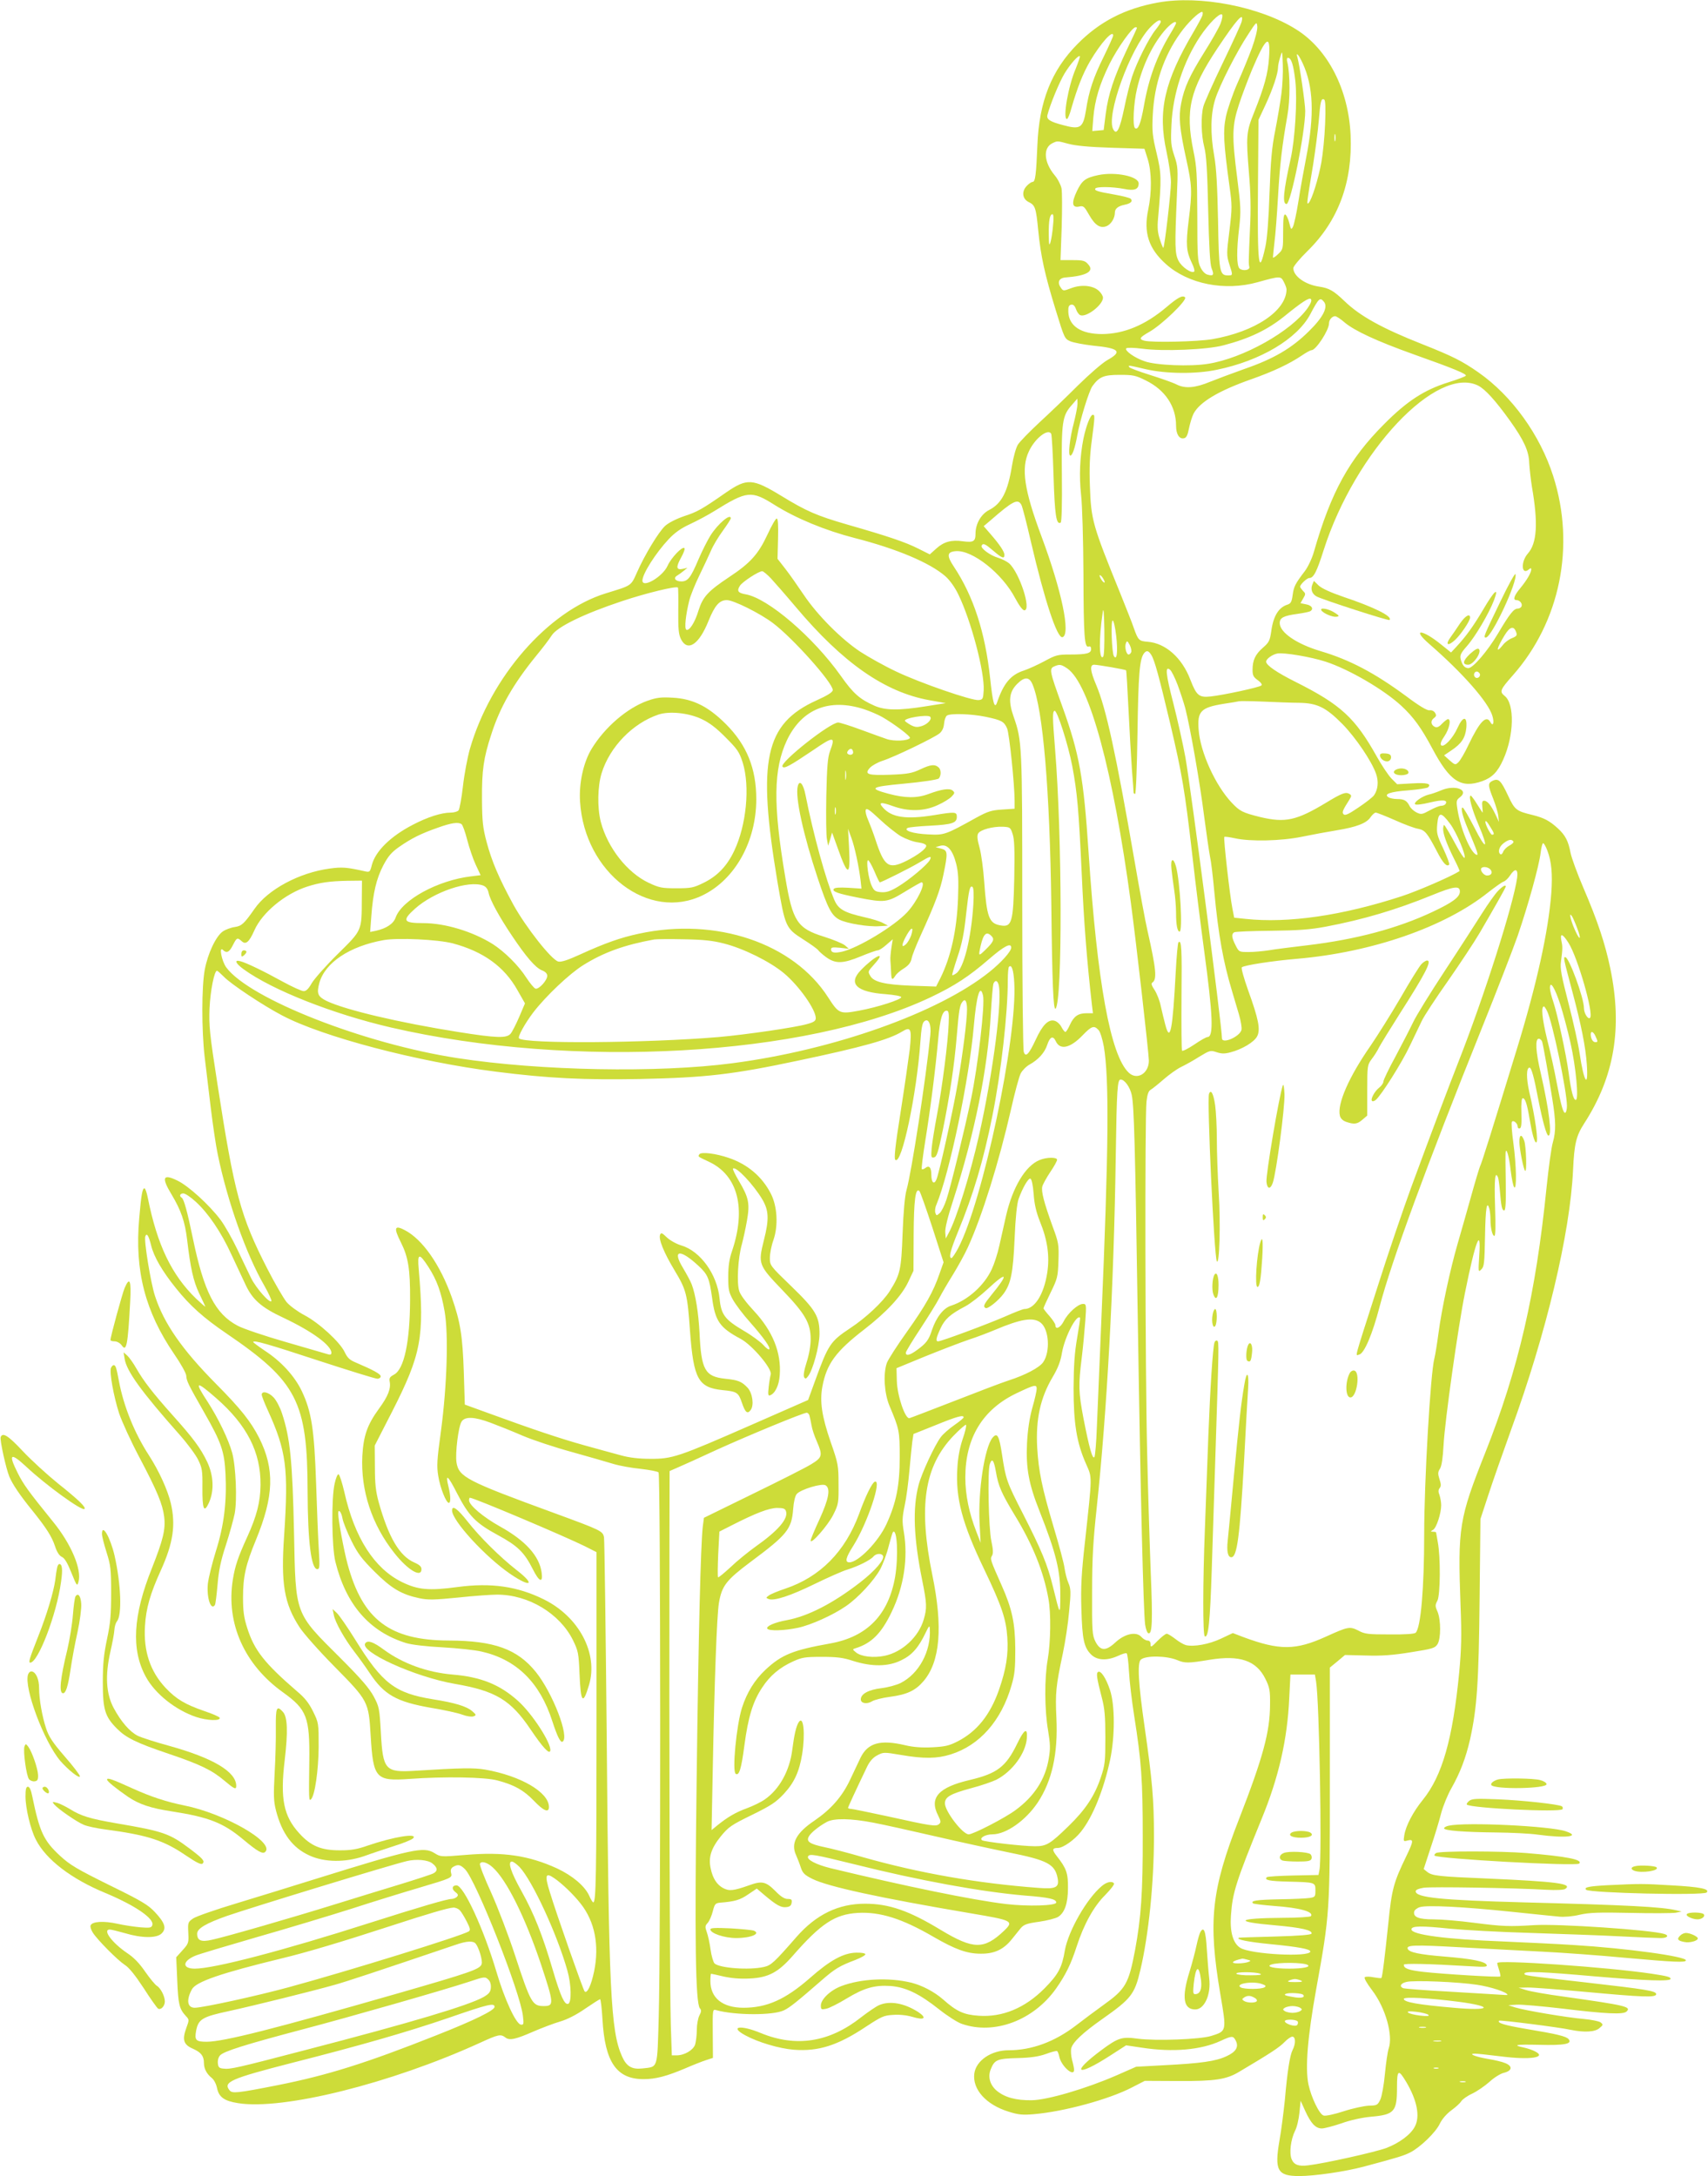 <?xml version="1.0" standalone="no"?>
<!DOCTYPE svg PUBLIC "-//W3C//DTD SVG 20010904//EN"
 "http://www.w3.org/TR/2001/REC-SVG-20010904/DTD/svg10.dtd">
<svg version="1.0" xmlns="http://www.w3.org/2000/svg"
 width="1005pt" height="1280pt" viewBox="0 0 1005 1280"
 preserveAspectRatio="xMidYMid meet">
<g transform="translate(0,1280) scale(0.1,-0.1)"
fill="#cddc39" stroke="none">
<path d="M6813 12785 c-193 -35 -343 -112 -473 -244 -153 -154 -226 -339 -236
-596 -7 -170 -12 -215 -28 -215 -7 0 -23 -11 -35 -24 -31 -33 -25 -76 11 -94
39 -19 44 -33 57 -167 15 -152 38 -258 103 -469 51 -166 52 -169 87 -184 20
-8 79 -19 131 -25 157 -15 176 -35 86 -85 -30 -17 -107 -84 -173 -149 -65 -65
-167 -163 -226 -217 -59 -55 -117 -114 -128 -132 -11 -18 -26 -72 -34 -121
-25 -156 -61 -225 -135 -263 -47 -24 -80 -81 -80 -139 0 -46 -12 -53 -74 -45
-67 10 -113 -3 -156 -42 l-39 -35 -68 34 c-75 38 -179 73 -416 141 -183 53
-242 79 -391 170 -168 102 -200 104 -324 19 -142 -99 -169 -114 -246 -139 -49
-17 -92 -39 -113 -58 -38 -36 -118 -167 -165 -273 -36 -81 -30 -76 -183 -123
-339 -104 -677 -490 -800 -915 -14 -49 -33 -148 -41 -220 -8 -71 -20 -135 -26
-142 -6 -7 -27 -13 -47 -13 -53 0 -135 -26 -221 -71 -132 -68 -221 -156 -242
-237 -10 -40 -13 -43 -37 -38 -111 25 -138 27 -211 17 -179 -24 -364 -123
-443 -238 -61 -87 -75 -100 -116 -106 -22 -3 -54 -15 -70 -26 -41 -29 -88
-129 -106 -224 -19 -101 -19 -353 -1 -512 8 -66 24 -201 36 -300 12 -99 30
-222 41 -274 57 -278 168 -590 274 -773 25 -44 44 -85 42 -91 -7 -18 -89 74
-119 134 -15 30 -51 106 -81 169 -30 63 -75 143 -101 177 -66 87 -187 197
-251 228 -87 43 -97 20 -35 -82 55 -92 78 -157 91 -265 20 -169 37 -244 70
-314 18 -38 35 -73 37 -79 2 -5 -21 15 -53 45 -145 140 -230 317 -285 593 -6
31 -15 57 -20 57 -12 0 -19 -36 -31 -178 -27 -307 35 -547 206 -797 38 -55 70
-112 71 -127 2 -32 9 -47 107 -219 100 -175 117 -226 124 -359 8 -164 -9 -304
-57 -455 -22 -71 -43 -157 -47 -191 -8 -83 19 -162 42 -124 3 5 10 59 15 118
7 82 18 139 49 233 22 68 45 152 52 186 15 80 7 278 -15 358 -22 79 -81 201
-144 299 -81 123 -70 127 50 22 181 -158 263 -318 261 -511 -1 -99 -22 -182
-78 -305 -54 -118 -72 -171 -85 -252 -41 -257 68 -501 297 -664 139 -100 156
-146 153 -403 -3 -221 -3 -238 10 -225 23 23 44 171 45 309 0 139 0 141 -33
208 -24 49 -49 81 -95 119 -190 164 -251 241 -292 371 -20 62 -25 99 -25 180
0 124 16 194 76 339 106 258 111 416 19 600 -49 96 -108 171 -254 318 -200
202 -307 356 -359 517 -25 75 -66 328 -57 350 8 24 20 5 34 -52 16 -67 66
-153 146 -252 83 -104 163 -175 295 -265 419 -285 479 -402 480 -933 1 -292
21 -455 57 -455 14 0 15 14 9 113 -4 61 -11 238 -16 392 -11 319 -27 421 -84
542 -42 88 -121 175 -218 238 -37 25 -68 48 -68 51 0 13 85 -11 392 -112 175
-57 327 -104 338 -104 11 0 20 6 20 14 0 14 -43 37 -148 82 -34 14 -48 27 -64
61 -28 59 -151 172 -237 217 -38 20 -85 54 -104 76 -18 22 -70 111 -114 197
-158 308 -194 443 -293 1083 -47 302 -51 346 -47 450 5 103 28 220 44 220 3 0
21 -16 40 -35 42 -44 232 -170 343 -228 238 -126 798 -273 1260 -331 306 -39
518 -49 844 -43 391 8 550 27 936 109 374 79 529 122 608 170 52 32 58 17 45
-105 -7 -56 -31 -223 -54 -370 -32 -201 -39 -271 -31 -279 37 -37 127 389 148
699 5 71 11 107 22 115 25 22 43 -17 36 -81 -25 -252 -111 -811 -140 -911 -10
-36 -18 -124 -23 -255 -8 -217 -14 -241 -76 -340 -40 -63 -140 -157 -233 -218
-117 -78 -128 -95 -207 -312 l-40 -110 -335 -147 c-429 -188 -464 -200 -594
-199 -68 0 -124 7 -171 20 -38 10 -135 37 -215 59 -144 40 -310 96 -570 191
l-135 49 -6 193 c-7 210 -20 294 -71 439 -68 191 -172 340 -276 394 -61 32
-67 15 -23 -72 43 -86 55 -157 54 -337 -1 -249 -35 -410 -95 -441 -24 -13 -29
-20 -25 -41 8 -41 -10 -87 -63 -159 -69 -95 -91 -158 -98 -278 -10 -204 56
-405 189 -572 79 -100 159 -147 159 -94 0 15 -12 26 -42 39 -87 38 -152 148
-210 356 -17 63 -22 107 -22 206 l-1 126 102 199 c172 338 191 439 157 837 -9
96 2 99 56 16 51 -79 76 -149 96 -262 24 -135 14 -440 -21 -702 -24 -174 -26
-209 -16 -268 11 -69 46 -157 62 -157 12 0 11 42 -2 95 -20 81 -4 68 51 -40
68 -132 109 -174 240 -245 116 -63 155 -101 205 -200 38 -76 61 -84 52 -20
-13 97 -95 188 -245 271 -97 54 -182 125 -182 154 0 8 2 15 5 15 23 0 559
-227 678 -286 l67 -34 0 -984 c0 -923 -3 -1076 -19 -1076 -4 0 -15 18 -24 39
-26 57 -98 118 -190 161 -167 76 -316 98 -538 79 -146 -12 -146 -12 -183 11
-64 39 -126 26 -701 -153 -132 -41 -341 -106 -464 -143 -123 -37 -238 -77
-255 -89 -30 -21 -31 -24 -28 -84 3 -59 2 -63 -34 -103 l-37 -41 6 -138 c6
-139 12 -165 50 -207 21 -22 21 -23 3 -72 -25 -69 -16 -97 39 -121 48 -21 65
-43 65 -84 0 -33 16 -64 46 -88 13 -10 26 -35 31 -59 11 -53 41 -76 123 -89
263 -43 899 115 1425 355 109 50 121 52 149 31 24 -19 60 -11 167 36 47 20
117 47 155 58 44 13 98 41 148 76 44 30 83 55 87 55 4 0 10 -53 14 -117 14
-253 83 -353 242 -353 71 0 135 17 244 63 46 20 102 42 124 49 l40 13 -1 143
c-1 142 -1 144 20 138 112 -31 335 -32 399 -1 33 15 82 55 220 175 80 70 107
86 202 122 33 13 59 28 57 33 -1 6 -26 10 -55 9 -74 -2 -152 -44 -270 -148
-145 -127 -254 -176 -392 -176 -124 0 -195 58 -195 157 0 24 2 43 4 43 3 0 35
-7 73 -16 45 -10 97 -15 153 -12 111 5 169 36 254 133 167 191 249 245 384
253 131 7 259 -33 445 -141 128 -74 197 -99 277 -99 80 -1 134 24 182 83 18
22 42 52 54 67 18 21 35 28 109 38 48 7 98 20 112 29 38 25 57 80 57 170 1 86
-9 115 -65 186 -30 38 -29 49 6 49 30 0 97 47 135 95 70 87 134 246 172 423
29 138 29 323 -1 412 -23 69 -54 116 -70 105 -12 -7 -7 -38 22 -150 17 -64 21
-110 21 -235 0 -142 -2 -162 -27 -236 -36 -107 -89 -188 -190 -286 -108 -105
-129 -118 -197 -118 -73 0 -295 26 -311 35 -19 13 19 35 60 35 81 0 196 81
267 187 84 127 120 286 110 498 -7 147 -3 187 38 380 14 66 31 177 37 248 11
112 10 132 -4 165 -9 20 -19 60 -23 87 -3 28 -33 138 -65 245 -67 226 -88 326
-96 465 -9 166 18 292 91 415 32 54 47 94 55 144 16 91 85 226 106 205 2 -3
-6 -56 -17 -119 -15 -87 -20 -159 -21 -295 0 -207 18 -321 73 -445 37 -85 38
-57 -6 -460 -21 -187 -25 -267 -21 -395 5 -177 15 -225 57 -267 35 -35 93 -38
159 -8 23 11 46 18 50 15 5 -2 11 -51 14 -107 3 -57 17 -175 31 -263 42 -266
50 -375 50 -705 1 -328 -10 -482 -45 -670 -38 -200 -55 -230 -188 -325 -42
-30 -114 -84 -161 -120 -124 -95 -259 -145 -395 -145 -103 0 -192 -61 -202
-137 -12 -93 69 -183 201 -224 57 -18 82 -21 150 -15 176 15 441 87 576 157
l76 39 199 -1 c215 -1 281 9 356 54 189 112 238 145 266 174 17 18 39 33 47
33 20 0 21 -41 2 -78 -16 -31 -31 -124 -46 -297 -7 -66 -20 -171 -31 -233 -31
-179 -13 -212 116 -212 89 0 269 26 378 55 210 56 237 65 275 84 59 30 151
119 174 169 13 27 39 57 67 78 25 18 52 42 59 54 7 11 36 32 65 45 29 14 74
45 101 69 27 25 64 48 84 53 50 12 54 39 10 57 -18 8 -65 19 -103 25 -75 13
-119 31 -76 31 13 0 81 -7 152 -16 171 -22 273 -7 202 29 -15 8 -44 18 -63 22
-75 16 -53 20 85 17 150 -4 198 5 175 33 -14 17 -67 30 -247 60 -131 22 -176
36 -162 49 5 5 355 -39 422 -54 78 -16 142 -13 168 10 23 19 23 21 7 34 -10 7
-55 16 -99 20 -96 8 -347 50 -404 68 l-40 13 49 3 c27 2 149 -9 270 -23 254
-31 359 -36 377 -17 29 28 -5 36 -366 87 -99 13 -200 31 -225 39 l-45 14 52 1
c28 1 179 -11 335 -25 347 -32 423 -35 423 -14 0 19 -56 28 -415 69 -370 42
-360 41 -360 52 0 15 104 11 410 -16 303 -26 450 -31 450 -15 0 11 -18 16
-110 30 -260 39 -910 84 -910 63 0 -6 5 -24 11 -42 6 -18 9 -34 7 -37 -6 -6
-338 14 -453 27 -86 10 -115 20 -115 42 0 9 142 6 394 -9 81 -5 98 -4 94 7 -7
21 -86 37 -247 50 -149 12 -211 25 -218 46 -8 22 38 24 304 9 147 -8 367 -20
488 -26 121 -6 340 -22 487 -36 291 -26 358 -29 358 -15 0 23 -349 71 -660 90
-91 6 -278 15 -417 21 -339 13 -538 40 -538 71 0 21 56 22 228 4 83 -8 298
-20 477 -25 179 -6 415 -14 525 -20 110 -6 217 -10 238 -10 38 0 50 15 20 24
-76 24 -624 61 -767 52 -145 -9 -183 -8 -354 14 -84 11 -190 20 -236 20 -88 0
-121 13 -115 45 2 10 17 22 34 27 42 13 258 2 535 -27 129 -13 257 -27 284
-29 28 -3 80 1 120 11 58 13 112 15 301 11 127 -3 246 -2 265 1 l35 7 -30 7
c-89 21 -289 31 -901 47 -483 13 -634 28 -634 65 0 9 17 16 47 21 45 7 534 -1
723 -12 56 -3 101 -1 110 5 45 31 -50 43 -455 61 -290 12 -328 16 -357 39
l-21 17 41 125 c23 68 51 160 62 204 12 44 39 110 60 146 52 92 85 179 110
288 41 186 51 333 56 826 l5 470 46 140 c25 77 85 248 133 381 209 572 349
1161 366 1533 7 152 18 199 65 272 178 275 227 562 154 913 -30 145 -75 280
-158 473 -36 84 -70 177 -76 207 -13 69 -30 102 -73 142 -50 46 -82 63 -150
80 -96 23 -105 30 -144 113 -42 90 -56 104 -90 89 -30 -14 -30 -26 2 -106 14
-36 28 -81 30 -101 l4 -36 -21 45 c-26 54 -47 80 -67 80 -10 0 -13 -9 -10 -35
2 -19 3 -35 2 -35 -1 0 -16 23 -33 50 -17 28 -34 50 -37 50 -15 0 7 -82 46
-172 62 -145 45 -155 -25 -15 -33 64 -64 117 -69 117 -13 0 0 -52 30 -123 58
-139 65 -159 52 -155 -36 12 -96 157 -113 272 -7 44 -5 51 15 66 57 43 -27 76
-108 42 -26 -11 -60 -23 -76 -26 -39 -10 -90 -46 -79 -57 5 -5 44 0 88 11 76
18 105 15 91 -9 -4 -6 -16 -11 -27 -11 -10 0 -40 -12 -67 -27 -44 -24 -50 -25
-77 -12 -16 8 -35 25 -41 38 -16 32 -32 41 -74 41 -19 0 -42 5 -50 10 -30 19
9 33 116 41 60 5 112 13 117 18 21 21 -6 28 -92 23 l-90 -5 -34 34 c-18 19
-57 77 -86 129 -127 227 -211 305 -476 438 -112 56 -175 99 -175 120 0 16 36
42 66 48 38 7 198 -20 284 -48 138 -45 344 -165 447 -261 72 -67 117 -130 182
-252 102 -191 167 -234 292 -190 59 21 92 55 124 127 64 141 68 327 9 374 -32
26 -28 36 47 121 279 315 370 762 238 1173 -77 241 -242 471 -439 609 -96 67
-151 95 -330 166 -236 93 -368 166 -458 253 -65 62 -90 77 -150 86 -83 12
-152 62 -152 109 0 10 37 55 83 100 182 178 266 406 254 682 -12 269 -134 506
-320 622 -212 134 -569 203 -814 158z m262 -76 c-4 -11 -27 -54 -51 -95 -173
-293 -213 -467 -160 -707 14 -65 26 -146 26 -180 0 -58 -37 -377 -45 -385 -1
-2 -11 20 -20 49 -13 39 -16 69 -11 123 21 236 20 267 -9 387 -24 100 -27 127
-22 224 9 179 64 344 162 480 42 60 109 125 128 125 5 0 5 -9 2 -21z m107 -47
c-10 -26 -54 -103 -97 -171 -86 -138 -117 -206 -135 -299 -16 -79 -9 -150 29
-324 35 -158 37 -192 15 -366 -17 -140 -14 -180 18 -247 12 -24 19 -48 15 -52
-15 -14 -74 26 -93 64 -21 42 -22 84 -9 384 7 156 6 170 -15 232 -20 60 -22
80 -17 185 8 180 71 371 169 518 51 76 113 138 128 129 6 -3 2 -26 -8 -53z
m124 11 c-4 -16 -54 -125 -111 -243 -57 -118 -108 -233 -114 -255 -16 -58 -13
-171 5 -240 12 -45 18 -138 23 -370 5 -215 11 -320 20 -343 16 -39 11 -47 -22
-38 -15 3 -32 20 -43 43 -17 34 -19 65 -19 308 -1 238 -3 283 -23 378 -49 239
-20 360 141 602 116 174 158 220 143 158z m-476 -2 c0 -4 -14 -26 -31 -47 -40
-50 -110 -190 -138 -275 -12 -37 -33 -120 -46 -185 -27 -129 -45 -162 -65
-124 -43 80 99 471 215 596 39 41 65 56 65 35z m90 -7 c0 -4 -15 -32 -34 -63
-79 -131 -127 -262 -155 -423 -19 -106 -34 -144 -52 -132 -16 9 -9 147 11 231
34 145 98 273 174 356 32 33 56 47 56 31z m447 -145 c-19 -52 -58 -147 -87
-211 -28 -64 -58 -152 -67 -195 -17 -84 -14 -152 22 -413 15 -107 15 -125 -1
-257 -17 -134 -17 -145 -1 -196 22 -68 22 -67 -8 -67 -49 0 -53 22 -58 325 -4
198 -10 308 -22 375 -24 133 -22 248 5 335 25 81 127 282 197 387 46 71 48 72
51 42 2 -17 -12 -72 -31 -125z m-677 117 c0 -2 -26 -59 -59 -127 -77 -164
-110 -264 -125 -379 l-12 -95 -33 -3 -34 -3 6 78 c9 105 37 198 96 318 46 92
133 215 153 215 4 0 8 -2 8 -4z m-140 -45 c0 -6 -25 -61 -55 -123 -61 -123
-88 -203 -105 -316 -17 -105 -33 -116 -135 -88 -77 20 -98 34 -92 59 15 60 70
194 101 245 34 56 82 110 90 101 2 -2 -9 -34 -24 -72 -45 -104 -78 -297 -52
-297 5 0 17 28 26 63 35 121 67 203 110 277 63 107 136 188 136 151z m917
-130 c-6 -94 -28 -173 -88 -323 -46 -114 -48 -138 -30 -357 10 -113 12 -215 6
-325 -8 -190 -9 -206 -4 -226 5 -19 -37 -26 -57 -10 -18 15 -19 106 -2 246 10
91 9 120 -12 285 -32 250 -31 309 10 434 18 55 53 147 77 205 83 196 110 214
100 71z m73 -211 c-6 -47 -22 -143 -36 -215 -21 -104 -27 -178 -34 -370 -5
-154 -14 -266 -24 -314 -40 -184 -48 -118 -44 364 l3 380 42 90 c43 93 73 183
73 219 0 12 6 39 13 61 12 40 12 39 15 -45 2 -47 -2 -123 -8 -170z m125 178
c63 -136 70 -304 21 -553 -14 -71 -35 -188 -46 -259 -11 -70 -26 -138 -32
-149 -10 -20 -12 -19 -22 22 -6 25 -17 46 -23 49 -10 3 -13 -22 -13 -100 0
-103 0 -105 -30 -133 -16 -16 -30 -24 -30 -19 0 5 4 45 9 89 6 44 15 166 21
270 11 189 23 293 55 475 17 93 16 245 0 313 -5 17 -3 27 3 27 20 0 33 -41 44
-138 12 -110 -2 -342 -28 -457 -43 -193 -49 -265 -24 -265 25 0 110 423 110
547 0 45 -34 276 -46 316 -11 36 8 15 31 -35z m132 -357 c-3 -75 -13 -176 -22
-226 -17 -94 -56 -220 -75 -239 -13 -13 -11 0 27 229 13 83 28 198 33 258 9
112 14 132 32 121 7 -5 9 -51 5 -143z m60 -98 c-3 -10 -5 -2 -5 17 0 19 2 27
5 18 2 -10 2 -26 0 -35z m-1570 -19 c40 -11 120 -19 253 -23 l194 -6 19 -60
c24 -76 25 -195 3 -299 -28 -133 2 -228 104 -319 131 -118 347 -161 540 -107
133 37 136 37 154 2 9 -17 16 -37 16 -44 -1 -126 -184 -249 -436 -293 -86 -15
-356 -21 -401 -9 -34 9 -28 19 30 52 74 42 225 188 210 203 -14 14 -42 0 -110
-58 -124 -105 -249 -157 -378 -158 -124 0 -196 47 -199 131 -1 29 3 39 17 42
12 2 21 -6 28 -26 6 -17 17 -33 26 -36 36 -14 133 61 133 103 0 10 -11 28 -24
40 -34 32 -103 39 -163 16 -45 -17 -47 -17 -60 1 -24 33 -13 59 27 62 118 9
166 34 138 71 -22 28 -31 31 -100 31 l-68 0 7 193 c3 106 3 209 -1 229 -4 20
-22 56 -41 78 -63 76 -69 161 -12 188 29 14 28 14 94 -4z m-91 -481 c-3 -38
-10 -81 -15 -98 -8 -24 -9 -16 -10 45 -1 83 6 120 22 120 6 0 8 -24 3 -67z
m1499 -484 c-95 -136 -380 -297 -587 -329 -103 -17 -307 -9 -373 15 -60 20
-120 64 -108 76 5 5 44 4 93 -2 123 -17 385 -6 480 20 153 40 257 91 354 168
107 87 149 114 159 104 7 -7 1 -24 -18 -52z m95 36 c26 -31 -5 -92 -89 -174
-101 -100 -207 -162 -378 -221 -76 -27 -166 -61 -201 -75 -89 -37 -148 -42
-198 -17 -21 11 -92 36 -156 56 -64 20 -120 41 -123 46 -8 13 -9 13 98 -12
118 -27 295 -29 417 -3 258 53 473 182 550 327 50 95 57 101 80 73z m122 -122
c59 -49 187 -109 408 -188 234 -83 311 -115 305 -125 -3 -5 -49 -22 -103 -39
-141 -44 -243 -110 -377 -245 -207 -207 -313 -400 -414 -752 -11 -39 -35 -89
-53 -113 -58 -76 -65 -91 -72 -141 -5 -39 -11 -50 -29 -56 -53 -16 -85 -67
-97 -158 -8 -54 -13 -65 -49 -96 -45 -39 -61 -74 -61 -130 0 -32 5 -43 31 -61
18 -13 27 -25 21 -31 -11 -11 -225 -57 -300 -65 -67 -7 -82 6 -118 99 -49 129
-146 215 -251 223 -51 4 -56 9 -81 79 -9 28 -46 120 -80 205 -163 401 -172
431 -179 631 -4 103 -1 181 11 268 19 145 19 152 6 152 -14 0 -39 -64 -55
-140 -21 -107 -26 -219 -14 -330 7 -58 13 -267 14 -465 1 -371 6 -438 31 -428
9 3 14 -2 14 -15 0 -25 -25 -32 -124 -32 -72 0 -84 -3 -150 -39 -39 -21 -94
-46 -121 -55 -78 -25 -120 -75 -159 -190 -14 -39 -25 2 -40 144 -29 270 -98
483 -213 656 -44 66 -41 88 11 92 97 8 273 -131 349 -276 23 -43 44 -72 54
-72 44 0 -28 221 -89 276 -13 11 -42 26 -65 33 -46 13 -106 57 -97 72 9 16 21
10 69 -31 50 -43 65 -49 65 -24 0 19 -28 61 -83 124 l-39 45 39 33 c133 116
162 131 183 92 6 -11 31 -108 56 -217 81 -347 155 -571 186 -561 49 16 -5 274
-124 593 -102 273 -121 401 -74 500 35 76 112 136 131 104 4 -6 10 -117 14
-247 7 -231 16 -292 42 -276 6 3 9 108 7 282 -3 310 2 346 58 409 l33 38 1
-30 c0 -16 -10 -66 -21 -110 -25 -94 -36 -195 -21 -195 12 0 27 44 41 120 15
87 69 262 89 289 40 55 67 66 160 66 79 0 94 -3 154 -33 114 -56 178 -152 178
-267 0 -49 19 -79 46 -73 14 2 22 17 30 58 6 30 18 69 27 87 36 68 148 135
342 203 127 45 221 89 295 139 25 17 50 31 57 31 26 0 103 118 103 158 0 21
18 42 36 42 7 0 32 -16 56 -37z m787 -372 c41 -22 99 -85 186 -206 82 -115
111 -178 113 -249 2 -33 9 -96 16 -140 37 -213 30 -331 -24 -392 -43 -49 -38
-130 5 -94 11 9 15 10 15 1 0 -20 -27 -65 -64 -110 -37 -44 -46 -71 -23 -71
19 0 36 -20 30 -36 -3 -8 -13 -14 -23 -14 -23 0 -48 -32 -116 -147 -61 -103
-147 -203 -174 -203 -22 0 -36 17 -45 52 -6 23 0 36 36 77 49 55 130 192 160
271 31 82 2 57 -64 -56 -58 -98 -102 -159 -160 -221 l-29 -31 -56 45 c-114 93
-179 98 -72 5 198 -172 347 -342 371 -422 13 -42 4 -67 -12 -37 -24 43 -63 2
-128 -134 -22 -47 -49 -93 -60 -103 -18 -17 -20 -16 -52 12 l-32 29 43 29 c60
40 82 74 88 133 6 71 -20 70 -52 -1 -27 -61 -81 -117 -96 -102 -7 7 -1 25 20
55 28 42 40 99 20 99 -5 0 -20 -12 -34 -26 -15 -17 -30 -25 -40 -21 -26 10
-31 36 -10 52 15 11 17 17 8 32 -7 11 -20 17 -33 15 -14 -2 -60 25 -137 83
-186 137 -332 214 -504 265 -141 42 -240 110 -240 165 0 31 22 43 104 54 36 5
70 12 76 16 21 13 9 34 -24 40 l-34 7 16 28 c15 25 15 29 -1 44 -9 10 -17 21
-17 25 0 13 40 51 54 51 25 0 44 36 85 166 185 578 666 1089 910 965z m-4143
-700 c127 -80 299 -151 474 -196 247 -63 443 -146 533 -225 26 -23 56 -65 76
-107 75 -154 155 -456 149 -564 -3 -50 -5 -54 -29 -57 -39 -5 -349 102 -488
169 -68 32 -162 85 -210 116 -111 74 -250 213 -331 333 -35 52 -84 122 -109
154 l-46 59 3 118 c2 81 0 119 -8 119 -6 0 -30 -42 -54 -94 -54 -116 -101
-168 -225 -250 -126 -84 -155 -116 -181 -197 -21 -71 -55 -123 -72 -113 -12 8
-3 89 18 173 8 31 35 97 59 146 24 50 55 115 68 145 13 31 45 84 71 119 25 35
46 67 46 72 0 32 -75 -31 -119 -100 -17 -27 -49 -90 -71 -141 -46 -109 -63
-130 -101 -130 -35 0 -49 20 -25 34 10 6 28 19 40 29 l21 17 -26 -6 c-40 -9
-43 9 -12 65 15 27 25 53 20 57 -12 12 -78 -57 -99 -104 -29 -65 -148 -134
-148 -87 0 39 78 162 155 244 36 38 71 63 125 88 41 19 107 54 145 78 190 118
216 121 351 36z m-20 -433 c22 -24 88 -99 146 -168 277 -329 524 -502 788
-549 l95 -17 -120 -19 c-157 -25 -237 -24 -300 4 -86 38 -125 72 -198 176
-162 228 -428 456 -559 479 -46 8 -54 20 -34 51 16 24 110 85 131 85 6 0 29
-19 51 -42z m1964 -22 c0 -6 -7 -2 -15 8 -8 11 -15 25 -15 30 0 6 7 2 15 -8 8
-11 15 -25 15 -30z m-2509 -168 c-1 -109 2 -139 16 -168 39 -76 106 -32 162
108 37 91 64 122 108 122 39 0 194 -77 271 -135 117 -88 352 -351 352 -394 0
-12 -29 -31 -96 -61 -304 -138 -349 -350 -230 -1064 46 -268 48 -275 151 -341
46 -29 86 -58 90 -65 4 -6 25 -25 47 -41 55 -39 98 -38 204 6 46 19 91 35 99
35 8 0 31 15 51 33 l37 32 -8 -50 c-4 -27 -7 -60 -6 -72 1 -13 3 -43 4 -68 2
-50 6 -54 25 -25 6 11 29 31 51 44 28 18 40 34 45 58 3 18 27 78 52 133 87
191 117 271 135 360 27 130 26 143 -13 153 l-33 9 28 8 c41 11 72 -24 93 -105
13 -52 15 -94 11 -205 -7 -187 -42 -344 -104 -469 l-25 -49 -146 5 c-155 6
-223 22 -242 59 -14 25 -14 24 26 69 73 81 1 48 -81 -37 -77 -79 -25 -129 148
-141 48 -4 88 -11 90 -17 3 -14 -140 -60 -249 -80 -113 -21 -119 -18 -181 78
-205 320 -660 473 -1113 375 -108 -23 -199 -55 -348 -123 -72 -33 -110 -45
-127 -41 -40 10 -191 202 -264 334 -85 156 -127 254 -158 370 -22 83 -26 119
-27 252 -1 169 9 241 55 381 51 160 131 298 262 459 38 46 80 101 93 122 32
51 191 128 414 202 141 47 317 90 329 80 2 -1 3 -63 2 -136z m2500 -271 c-24
-24 -26 104 -3 258 5 37 8 11 10 -99 1 -88 -1 -153 -7 -159z m77 121 c10 -93
4 -146 -14 -117 -12 20 -19 209 -7 209 6 0 15 -41 21 -92z m2353 24 c7 -19 4
-24 -25 -36 -18 -7 -42 -25 -53 -40 -44 -55 -38 -21 10 57 31 51 54 58 68 19z
m-2265 -118 c-3 -8 -10 -14 -15 -14 -14 0 -25 46 -16 67 6 15 9 14 22 -10 8
-16 12 -35 9 -43z m118 -16 c20 -32 45 -124 111 -402 71 -302 86 -391 130
-771 19 -170 51 -425 70 -565 52 -383 57 -510 20 -510 -7 0 -43 -20 -79 -45
-36 -24 -68 -40 -71 -35 -3 4 -4 148 -3 318 3 284 0 337 -18 319 -4 -3 -11
-82 -16 -174 -18 -345 -33 -418 -61 -312 -8 30 -20 80 -27 111 -6 31 -23 74
-36 94 -17 25 -22 39 -14 44 29 18 23 79 -28 305 -12 50 -46 236 -77 415 -109
629 -167 894 -225 1031 -35 82 -39 119 -12 119 21 0 184 -28 188 -33 2 -2 8
-104 14 -228 6 -123 15 -282 20 -353 6 -72 10 -134 10 -138 0 -4 4 -8 9 -8 5
0 11 154 14 358 5 345 12 436 39 470 15 18 26 15 42 -10z m-494 -80 c131 -90
270 -604 374 -1378 31 -229 106 -888 106 -929 0 -75 -69 -117 -118 -71 -108
101 -186 531 -237 1300 -29 438 -54 576 -153 851 -80 222 -81 227 -42 242 26
10 36 8 70 -15z m649 -96 c16 -43 36 -104 45 -137 30 -117 87 -443 111 -635
14 -107 30 -215 35 -240 6 -25 17 -117 25 -205 24 -256 53 -415 105 -587 11
-38 29 -98 40 -135 11 -38 18 -78 15 -91 -10 -40 -115 -86 -115 -49 0 71 -183
1473 -215 1652 -14 77 -46 220 -71 318 -45 174 -50 223 -19 197 8 -6 28 -46
44 -88z m1777 67 c10 -17 -13 -36 -27 -22 -12 12 -4 33 11 33 5 0 12 -5 16
-11z m-2630 -66 c61 -146 101 -619 110 -1293 5 -462 12 -626 25 -613 41 41 39
1016 -3 1528 -15 186 -16 219 -3 224 15 5 80 -198 104 -324 30 -161 38 -252
56 -635 13 -291 30 -506 60 -772 l6 -48 -38 0 c-49 0 -75 -18 -98 -69 -10 -23
-22 -41 -26 -41 -5 0 -15 13 -24 30 -8 16 -27 33 -41 36 -36 9 -70 -25 -110
-112 -40 -86 -59 -105 -70 -72 -5 13 -9 410 -9 883 0 922 -1 948 -51 1090 -32
91 -27 144 21 192 44 44 72 43 91 -4z m1569 -107 c107 -2 157 -27 255 -126 78
-80 172 -219 197 -292 16 -46 11 -92 -12 -126 -9 -12 -50 -44 -92 -72 -56 -38
-78 -49 -87 -40 -11 11 -7 22 35 88 12 20 12 24 -1 32 -21 13 -44 5 -136 -51
-176 -106 -241 -120 -389 -85 -104 26 -120 34 -168 85 -96 102 -184 296 -194
427 -9 110 12 132 147 154 41 6 82 13 90 15 8 2 74 1 145 -2 72 -3 166 -7 210
-7z m-2560 -38 c33 -11 80 -31 105 -45 70 -40 170 -115 164 -124 -10 -17 -94
-21 -137 -6 -23 8 -93 33 -155 56 -62 23 -121 41 -130 41 -48 0 -343 -233
-328 -259 9 -15 42 3 180 96 122 84 133 83 100 -5 -14 -38 -18 -91 -22 -265
-2 -120 -1 -235 4 -255 l7 -37 12 39 11 39 34 -94 c59 -167 75 -166 66 4 l-6
112 19 -52 c20 -53 45 -170 55 -254 l5 -46 -78 5 c-51 3 -81 1 -85 -7 -10 -15
22 -27 143 -51 158 -31 171 -29 276 35 49 30 93 55 97 55 29 0 -25 -112 -84
-176 -76 -82 -288 -210 -383 -232 -46 -10 -65 -6 -65 14 0 12 11 13 53 9 l52
-6 -23 20 c-13 11 -69 34 -123 51 -158 49 -185 90 -228 348 -73 430 -70 638 9
807 88 185 250 250 455 183z m713 -44 c96 -20 110 -28 128 -69 13 -31 44 -330
44 -426 l0 -46 -74 -5 c-63 -4 -84 -11 -152 -48 -182 -101 -188 -103 -283 -98
-88 4 -148 23 -120 38 8 4 67 10 131 13 131 7 158 16 158 52 0 30 -9 31 -135
10 -162 -26 -248 -14 -299 44 -29 32 -14 35 56 10 93 -34 185 -32 265 5 34 15
71 38 83 51 18 19 19 23 5 35 -18 15 -65 8 -143 -21 -68 -25 -137 -24 -234 2
-119 32 -106 41 88 59 109 10 202 24 208 31 14 16 14 49 1 63 -23 22 -48 20
-111 -10 -47 -22 -73 -27 -172 -31 -136 -5 -159 2 -123 41 12 13 46 32 74 41
67 21 305 136 335 161 16 13 25 33 27 58 2 22 10 43 17 47 21 14 143 10 226
-7z m-325 0 c13 -13 -14 -43 -47 -54 -28 -9 -40 -8 -65 4 -16 9 -32 20 -36 25
-10 17 132 40 148 25z m-453 -210 c0 -14 -21 -19 -33 -7 -9 9 13 34 24 27 5
-3 9 -12 9 -20z m-43 -156 c-2 -13 -4 -3 -4 22 0 25 2 35 4 23 2 -13 2 -33 0
-45z m-60 -205 c-3 -10 -5 -2 -5 17 0 19 2 27 5 18 2 -10 2 -26 0 -35z m384
-132 c29 -16 74 -33 101 -36 30 -4 48 -12 48 -20 0 -18 -50 -55 -117 -89 -105
-52 -130 -34 -183 129 -13 39 -32 89 -42 112 -11 24 -17 50 -14 59 5 13 22 1
81 -54 41 -39 98 -84 126 -101z m2906 95 c55 -25 117 -48 137 -51 41 -8 54
-24 111 -133 36 -70 58 -93 72 -78 4 3 -12 45 -34 93 -38 80 -41 93 -36 146 7
72 22 73 75 2 37 -48 97 -190 85 -201 -3 -3 -22 25 -43 63 -20 37 -46 84 -58
103 -20 33 -21 34 -24 11 -4 -28 17 -89 65 -185 19 -37 33 -69 31 -70 -48 -31
-244 -116 -338 -147 -352 -115 -670 -161 -922 -134 l-66 7 -11 57 c-15 76 -53
412 -47 418 2 3 31 -1 63 -8 90 -20 271 -16 393 9 58 12 150 29 205 38 117 19
177 42 200 78 10 14 23 26 30 26 7 0 57 -20 112 -44z m562 -40 c24 -38 26 -46
10 -46 -8 0 -39 58 -39 75 0 12 10 3 29 -29z m-6053 16 c6 -4 21 -45 33 -92
12 -46 34 -112 50 -146 l29 -62 -57 -7 c-194 -23 -406 -138 -443 -242 -13 -37
-54 -64 -116 -78 l-34 -7 7 94 c10 137 30 220 70 297 29 55 48 77 93 109 75
52 130 79 227 113 81 29 121 35 141 21z m3242 -57 c11 -30 13 -93 10 -260 -6
-263 -14 -291 -83 -278 -66 12 -79 49 -94 258 -5 72 -17 161 -27 198 -14 50
-16 72 -8 85 14 22 86 41 144 39 43 -2 46 -4 58 -42z m2947 -45 c3 -5 -8 -16
-24 -24 -16 -9 -32 -25 -36 -36 -4 -11 -11 -18 -16 -15 -17 11 -9 44 17 64 29
23 49 27 59 11z m200 -54 c24 -63 31 -137 23 -249 -17 -224 -85 -535 -204
-922 -144 -470 -206 -669 -216 -687 -4 -10 -28 -88 -52 -175 -24 -87 -60 -212
-79 -278 -44 -152 -94 -383 -113 -528 -8 -61 -19 -128 -24 -147 -23 -86 -60
-723 -60 -1035 0 -318 -20 -549 -50 -579 -7 -7 -60 -11 -153 -10 -127 0 -147
2 -185 23 -50 25 -60 23 -190 -36 -179 -81 -273 -82 -488 -2 l-60 23 -70 -33
c-70 -33 -159 -49 -206 -38 -14 4 -42 20 -63 37 -21 16 -43 30 -50 30 -7 0
-31 -19 -54 -42 -37 -38 -41 -40 -41 -20 0 14 -6 22 -18 22 -10 0 -26 10 -36
21 -29 34 -97 20 -153 -32 -57 -53 -89 -51 -118 6 -18 37 -20 59 -19 290 0
199 6 300 27 495 60 562 101 1302 112 2060 6 408 10 460 29 460 23 0 55 -44
65 -90 14 -66 20 -282 36 -1335 16 -1035 33 -1706 43 -1781 4 -26 12 -49 19
-51 23 -8 26 72 14 357 -6 157 -16 474 -21 705 -12 485 -14 1975 -4 2065 5 44
12 63 25 70 10 6 44 33 76 61 32 28 78 61 103 73 25 12 74 39 108 61 60 36 64
38 100 26 30 -10 48 -10 82 -1 70 18 140 61 157 94 21 40 8 103 -54 274 -24
68 -41 128 -36 132 12 12 181 38 323 50 443 38 872 187 1127 391 40 31 80 60
90 63 10 3 27 19 38 36 30 46 49 40 42 -13 -22 -158 -195 -701 -347 -1087 -55
-140 -151 -394 -276 -733 -46 -126 -136 -389 -198 -585 -144 -449 -132 -405
-109 -400 30 5 79 121 121 283 69 264 277 831 598 1629 91 226 187 474 214
551 64 187 127 417 135 488 4 31 10 57 15 57 5 0 16 -20 25 -44z m-3634 -55
c-15 -28 -121 -117 -188 -157 -45 -27 -67 -34 -98 -32 -35 3 -42 8 -56 38 -19
39 -34 150 -21 150 5 0 21 -29 37 -65 15 -36 29 -65 32 -65 10 0 182 86 233
117 63 38 75 41 61 14z m3299 -56 c15 -18 5 -35 -20 -35 -20 0 -44 32 -33 44
11 11 40 6 53 -9z m-6641 -172 c-1 -190 3 -182 -141 -324 -69 -68 -137 -145
-153 -171 -19 -34 -33 -48 -48 -48 -12 0 -67 25 -122 55 -114 63 -216 112
-251 121 -37 10 -29 -12 19 -47 169 -123 527 -264 868 -343 1071 -247 2441
-170 3175 178 143 68 226 123 343 224 89 77 131 99 131 68 0 -22 -57 -86 -128
-143 -299 -240 -915 -459 -1512 -537 -437 -58 -1131 -45 -1618 30 -549 84
-1225 349 -1361 534 -26 36 -44 125 -20 103 22 -22 38 -15 59 27 23 45 26 47
52 24 24 -23 44 -6 75 64 46 104 180 215 311 257 74 24 134 32 235 34 l87 1
-1 -107z m714 78 c17 -7 27 -20 32 -43 9 -43 62 -140 138 -253 84 -125 136
-185 174 -202 22 -8 33 -20 33 -33 0 -27 -51 -83 -70 -75 -8 3 -32 32 -53 64
-46 72 -128 153 -198 198 -119 74 -280 123 -409 123 -118 0 -126 15 -48 85
111 99 315 168 401 136z m2884 -115 c-13 -197 -56 -370 -100 -401 -11 -8 -22
-13 -24 -11 -2 2 12 50 31 107 26 76 39 141 50 246 17 153 23 176 38 166 7 -4
9 -41 5 -107z m2863 80 c0 -33 -42 -64 -161 -120 -206 -97 -450 -162 -734
-196 -93 -11 -197 -24 -230 -30 -33 -5 -86 -10 -117 -10 -57 0 -58 0 -78 40
-23 45 -25 66 -8 76 6 4 104 8 217 9 164 2 229 7 321 24 222 42 414 99 625
185 130 53 165 58 165 22z m690 -215 c28 -73 16 -78 -15 -7 -25 57 -35 107
-15 76 5 -8 19 -39 30 -69z m-3919 -44 c-7 -19 -21 -43 -31 -52 -25 -22 -26
-6 -4 38 34 65 54 74 35 14z m473 -3 c19 -19 12 -35 -38 -83 -39 -38 -40 -37
-25 29 16 68 34 84 63 54z m3395 -40 c54 -84 150 -418 127 -441 -12 -12 -36
27 -36 58 0 59 -88 299 -110 299 -12 0 -11 -5 41 -200 53 -198 79 -329 86
-432 10 -145 -17 -105 -42 63 -8 56 -38 190 -66 298 -42 163 -50 204 -44 246
10 75 10 87 2 123 -9 46 8 40 42 -14z m-6565 -3 c180 -48 303 -137 380 -274
l45 -79 -34 -80 c-19 -44 -42 -89 -51 -99 -24 -27 -83 -25 -304 10 -353 56
-666 130 -778 183 -52 26 -60 43 -43 106 33 119 177 216 378 252 84 15 318 4
407 -19z m1596 -1 c115 -29 270 -106 352 -174 89 -74 188 -214 188 -265 0 -16
-11 -24 -52 -35 -70 -20 -360 -62 -518 -76 -427 -36 -1143 -41 -1176 -8 -9 9
34 87 84 153 74 96 212 227 294 278 120 75 242 119 418 151 14 2 93 3 175 1
114 -2 170 -8 235 -25z m1708 -230 c19 -323 -186 -1289 -330 -1562 -17 -32
-35 -58 -39 -58 -18 0 -8 42 37 152 92 223 151 423 203 683 52 259 91 603 91
801 0 39 3 74 7 77 15 16 27 -17 31 -93z m-94 -6 c28 -72 -29 -519 -114 -895
-51 -226 -133 -491 -178 -572 l-17 -32 -3 36 c-2 23 15 93 47 190 127 394 203
773 221 1094 5 88 12 168 15 178 9 21 21 22 29 1z m3307 -123 c17 -53 44 -154
60 -226 32 -142 50 -335 31 -335 -14 0 -27 49 -42 160 -15 111 -66 344 -90
416 -11 32 -20 68 -20 82 0 48 29 2 61 -97z m-3397 54 c13 -50 -30 -416 -70
-608 -37 -177 -121 -522 -145 -593 -11 -34 -29 -70 -39 -79 -19 -17 -20 -17
-26 0 -4 10 -2 32 6 49 78 189 193 738 220 1051 16 181 37 250 54 180z m-94
-83 c0 -64 -25 -261 -55 -436 -27 -158 -109 -528 -125 -564 -14 -33 -30 -18
-30 28 0 43 -13 58 -36 39 -8 -6 -17 -9 -20 -6 -3 3 6 77 20 164 30 184 61
428 76 597 11 124 25 171 50 171 12 0 15 -14 12 -75 -3 -104 -38 -378 -69
-540 -14 -74 -28 -161 -31 -193 -4 -54 -3 -59 14 -55 16 3 24 29 51 158 40
196 69 387 83 560 12 145 17 178 33 197 16 22 27 4 27 -45z m3413 -9 c31 -60
117 -473 117 -558 0 -19 -4 -36 -9 -40 -12 -7 -25 38 -52 180 -11 61 -36 175
-56 253 -30 124 -36 192 -18 192 2 0 11 -12 18 -27z m-2639 -112 c10 -10 23
-54 31 -97 32 -191 29 -594 -15 -1619 -11 -253 -22 -532 -26 -620 -3 -88 -10
-167 -14 -175 -11 -19 -31 54 -65 228 -29 153 -30 195 -10 355 8 65 17 162 21
217 7 97 6 100 -14 100 -29 0 -89 -54 -113 -102 -19 -38 -49 -52 -49 -23 0 8
-16 32 -35 54 -19 21 -35 42 -35 45 0 4 19 46 42 93 40 82 43 92 46 187 3 95
1 107 -34 201 -52 144 -68 207 -61 236 4 14 25 52 47 85 22 32 40 65 40 72 0
16 -62 16 -104 -2 -83 -34 -158 -161 -196 -326 -12 -52 -30 -132 -40 -178 -10
-46 -30 -107 -44 -137 -44 -96 -141 -183 -239 -215 -46 -14 -88 -69 -113 -143
-19 -59 -33 -78 -88 -118 -42 -31 -66 -37 -66 -16 0 7 39 71 86 142 47 72 97
152 111 180 14 27 50 89 80 137 30 49 70 121 88 161 83 181 183 501 254 812
22 99 48 194 57 211 9 17 32 41 52 52 52 29 89 70 104 116 16 48 34 56 50 22
25 -55 85 -42 158 34 53 55 68 60 94 31z m2924 -36 c15 -33 15 -35 -2 -35 -14
0 -26 21 -26 46 0 22 16 16 28 -11z m-314 -32 c7 -23 40 -211 60 -338 21 -131
22 -188 3 -255 -9 -30 -25 -149 -37 -265 -63 -625 -166 -1070 -361 -1561 -154
-387 -162 -439 -145 -899 7 -177 5 -253 -8 -393 -38 -392 -100 -608 -214 -749
-57 -70 -100 -152 -109 -208 -6 -37 -5 -38 20 -31 36 9 35 -3 -9 -94 -74 -153
-85 -193 -105 -393 -20 -192 -35 -317 -41 -322 -2 -2 -22 0 -45 4 -23 5 -46 5
-52 1 -7 -4 10 -34 44 -79 78 -103 123 -264 96 -341 -6 -18 -16 -85 -22 -149
-6 -65 -18 -131 -27 -151 -16 -33 -20 -35 -67 -36 -27 -1 -94 -15 -149 -33
-55 -18 -107 -29 -118 -25 -25 7 -73 108 -89 183 -20 97 -5 280 45 557 81 448
81 451 81 1217 l0 678 45 37 44 37 124 -3 c92 -3 159 2 263 19 126 20 142 24
157 47 21 32 21 144 0 193 -14 31 -14 38 0 64 17 34 19 256 2 344 -5 29 -10
55 -10 57 0 2 -8 4 -17 4 -17 1 -17 1 -1 11 20 11 48 97 48 145 0 18 -5 45
-10 60 -8 19 -7 30 1 41 9 10 9 23 -1 52 -10 32 -10 42 3 62 10 16 17 64 21
139 8 146 86 698 126 895 62 308 96 395 84 220 -6 -98 -6 -100 12 -82 17 16
19 37 22 197 3 167 11 213 26 158 3 -13 6 -39 6 -59 0 -52 11 -99 23 -99 7 0
8 58 4 175 -5 161 0 212 18 168 3 -10 8 -47 11 -83 7 -87 12 -110 25 -110 8 0
11 50 9 163 -2 89 -2 169 -1 177 4 36 21 -22 30 -105 6 -49 15 -93 21 -99 15
-15 13 123 -5 259 -9 64 -13 121 -9 126 8 13 34 -8 34 -28 0 -8 6 -13 13 -10
9 3 11 28 9 91 -2 56 1 86 8 86 14 0 25 -32 39 -115 16 -95 30 -145 40 -145
15 0 -5 144 -41 299 -18 81 -17 141 2 141 11 0 26 -53 51 -185 25 -128 49
-215 60 -215 23 0 4 153 -45 367 -30 127 -34 203 -12 203 8 0 17 -8 20 -17z
m-2992 -895 c4 -60 15 -108 37 -163 45 -110 58 -205 43 -302 -20 -128 -74
-213 -135 -213 -8 0 -59 -20 -113 -44 -101 -44 -375 -146 -394 -146 -16 0 -12
20 14 76 25 55 58 84 146 130 30 16 89 62 132 102 116 108 126 92 21 -36 -44
-54 -50 -67 -34 -76 12 -8 76 43 106 84 43 59 56 121 65 325 5 123 14 204 23
231 25 70 58 125 70 121 7 -2 15 -37 19 -89z m-596 -198 l66 -205 -23 -65
c-37 -108 -82 -188 -192 -343 -58 -81 -112 -165 -119 -185 -22 -64 -15 -178
16 -252 57 -135 60 -147 60 -300 0 -167 -20 -269 -78 -395 -47 -103 -166 -225
-218 -225 -28 0 -22 27 22 96 84 133 172 396 127 378 -16 -6 -55 -86 -92 -189
-82 -222 -229 -371 -435 -440 -42 -14 -86 -32 -96 -40 -18 -13 -18 -14 -1 -21
33 -12 128 19 271 89 78 38 164 76 191 84 62 19 137 56 154 77 15 18 47 21 56
5 13 -20 -46 -89 -134 -157 -160 -124 -307 -199 -431 -222 -72 -13 -124 -36
-115 -50 9 -15 100 -12 180 5 76 16 207 75 282 127 72 49 166 151 202 217 17
32 40 94 50 136 11 42 22 79 25 83 25 25 33 -143 13 -263 -39 -224 -165 -353
-381 -392 -219 -39 -287 -66 -382 -155 -63 -59 -109 -133 -138 -223 -33 -103
-59 -376 -37 -389 20 -13 33 29 51 167 22 166 50 259 105 341 45 69 102 117
181 153 53 24 70 27 169 27 88 0 125 -4 185 -24 111 -35 207 -34 283 4 63 30
102 75 143 161 20 42 24 46 25 25 8 -132 -63 -265 -172 -320 -22 -11 -72 -25
-111 -30 -77 -9 -123 -34 -123 -66 0 -24 36 -30 67 -11 13 8 60 20 105 26 99
13 149 36 197 92 98 115 115 318 52 624 -83 405 -48 639 124 819 38 39 71 68
74 65 4 -4 -5 -42 -20 -85 -17 -51 -28 -110 -31 -171 -11 -176 29 -326 158
-594 104 -217 129 -293 136 -400 7 -102 -7 -188 -49 -309 -52 -148 -130 -245
-243 -303 -51 -26 -74 -31 -150 -35 -61 -3 -112 1 -158 12 -148 35 -221 14
-264 -74 -12 -25 -40 -84 -62 -131 -46 -97 -111 -171 -207 -237 -109 -73 -142
-135 -110 -204 8 -18 21 -51 28 -73 11 -33 22 -44 68 -67 93 -46 392 -111 935
-203 243 -41 252 -45 193 -102 -118 -112 -180 -111 -373 5 -186 113 -304 154
-445 154 -157 0 -287 -63 -403 -195 -131 -150 -150 -168 -192 -177 -86 -20
-262 -7 -291 21 -7 8 -18 44 -23 81 -5 37 -15 83 -22 102 -11 31 -11 38 5 55
10 11 23 41 30 68 11 43 15 48 42 51 88 7 118 16 165 48 l52 35 46 -39 c70
-59 97 -74 128 -70 20 2 29 9 31 26 3 18 -1 22 -23 22 -19 0 -41 14 -71 45
-58 58 -80 63 -157 35 -91 -32 -116 -35 -152 -16 -37 20 -61 57 -73 114 -15
66 2 119 59 190 46 56 62 67 183 126 114 56 141 74 189 125 61 66 90 130 107
233 19 121 8 230 -20 188 -15 -22 -27 -75 -38 -161 -15 -124 -76 -234 -161
-293 -22 -16 -70 -39 -105 -52 -66 -24 -113 -51 -175 -101 l-34 -28 7 360 c10
523 24 901 36 975 17 102 43 135 187 243 214 159 241 192 250 310 3 43 12 79
21 89 23 27 149 65 170 51 30 -19 19 -79 -36 -200 -29 -62 -52 -118 -52 -125
0 -27 103 91 133 152 31 62 32 70 31 180 0 110 -2 121 -47 250 -52 151 -64
237 -48 324 25 133 78 206 245 335 132 102 221 198 260 280 l31 66 1 210 c1
205 11 282 34 259 5 -5 39 -101 76 -214z m-4333 150 c72 -66 148 -177 208
-308 28 -59 65 -138 82 -175 42 -92 95 -138 226 -199 169 -80 281 -162 281
-206 0 -9 -6 -12 -17 -9 -10 3 -121 35 -248 72 -126 36 -256 80 -287 97 -132
70 -198 200 -263 513 -32 155 -53 233 -66 240 -16 10 -10 25 10 25 11 0 44
-22 74 -50z m4970 -710 c50 -39 58 -171 15 -233 -23 -32 -104 -75 -203 -107
-38 -12 -182 -67 -320 -121 -137 -53 -256 -99 -264 -101 -25 -5 -72 133 -74
220 l-2 74 170 70 c94 38 209 82 256 98 47 15 114 41 150 56 156 66 228 78
272 44z m-23 -389 c0 -11 -11 -62 -26 -113 -17 -62 -27 -131 -31 -208 -7 -144
10 -239 73 -397 99 -251 124 -354 123 -503 -1 -115 -1 -116 -44 59 -32 129
-66 211 -176 427 -96 187 -101 203 -123 348 -17 112 -28 132 -56 99 -47 -58
-86 -315 -76 -503 l6 -115 -25 65 c-43 110 -65 217 -65 319 0 233 102 401 302
496 105 50 118 53 118 26z m-1337 -158 c3 -10 8 -35 12 -57 3 -21 17 -63 31
-94 36 -83 33 -95 -33 -135 -32 -20 -187 -98 -345 -175 l-286 -140 -7 -53
c-12 -110 -25 -610 -36 -1494 -12 -929 -7 -1306 19 -1338 10 -11 9 -20 -3 -43
-8 -16 -15 -54 -15 -85 0 -31 -5 -69 -10 -86 -12 -33 -63 -63 -109 -63 l-28 0
-6 177 c-6 159 -10 1638 -8 2819 l1 441 48 21 c26 11 128 57 227 103 185 84
511 219 532 219 6 0 14 -8 16 -17z m907 -10 c0 -5 -25 -25 -55 -46 -30 -21
-66 -52 -79 -70 -36 -47 -113 -213 -131 -282 -36 -137 -29 -312 21 -559 28
-139 29 -165 9 -233 -30 -102 -127 -192 -231 -213 -64 -13 -136 -5 -167 20
-22 18 -22 19 -2 25 93 29 151 87 211 212 73 151 98 319 72 473 -10 60 -10 82
5 153 10 45 22 138 28 207 6 69 14 145 17 170 l7 45 130 52 c125 51 165 62
165 46z m-2783 -32 c43 -16 128 -50 188 -76 61 -26 191 -69 290 -96 99 -28
209 -59 244 -70 36 -11 108 -24 160 -29 52 -6 100 -15 106 -21 12 -12 13
-2774 1 -3202 -9 -314 -3 -293 -96 -304 -62 -7 -94 12 -120 71 -67 149 -78
389 -90 1871 -6 633 -13 1164 -16 1182 -7 37 -15 41 -293 143 -517 189 -561
212 -575 298 -8 55 11 210 30 240 20 31 75 29 171 -7z m2973 -288 c14 -84 33
-127 111 -256 106 -173 170 -333 198 -491 16 -85 13 -257 -4 -356 -20 -112
-19 -299 2 -419 13 -80 14 -107 4 -165 -20 -122 -85 -222 -195 -303 -63 -47
-250 -143 -276 -143 -36 0 -140 136 -140 182 0 38 31 56 156 90 58 15 123 38
146 49 94 48 173 155 180 244 5 66 -15 55 -57 -32 -66 -136 -118 -175 -278
-213 -185 -43 -241 -105 -187 -209 17 -34 17 -41 5 -51 -18 -15 -45 -11 -302
46 -111 24 -209 44 -217 44 -9 0 -16 3 -16 6 0 5 43 98 113 244 15 30 34 52
59 65 36 19 39 19 140 2 134 -23 211 -22 291 3 171 53 299 198 359 407 19 64
22 102 22 213 -1 153 -19 237 -80 374 -67 151 -69 156 -57 175 8 13 7 36 -4
87 -16 74 -23 410 -9 452 13 38 24 24 36 -45z m-1235 -233 c14 -44 -48 -115
-180 -208 -43 -31 -110 -85 -147 -121 -38 -35 -71 -62 -73 -59 -3 3 -2 64 1
137 l7 132 71 36 c145 74 220 102 268 103 38 0 48 -4 53 -20z m2302 -875 c45
-19 65 -19 191 2 178 29 275 -5 328 -113 25 -51 28 -68 27 -153 -1 -159 -41
-308 -182 -670 -164 -420 -183 -601 -111 -1028 38 -223 39 -220 -54 -249 -65
-20 -322 -30 -431 -16 -94 13 -115 6 -214 -67 -184 -137 -146 -160 52 -32 l93
60 94 -14 c182 -28 347 -13 462 40 65 30 74 31 88 4 21 -38 4 -68 -53 -94 -64
-30 -151 -42 -367 -53 l-165 -9 -116 -51 c-179 -78 -407 -145 -499 -146 -91
-1 -156 16 -204 55 -41 34 -55 83 -36 128 22 55 38 62 156 65 80 2 125 9 168
24 32 12 62 20 66 17 4 -2 10 -18 13 -33 11 -55 87 -122 87 -77 0 8 -5 34 -12
58 -6 24 -8 54 -5 68 9 36 67 91 182 172 172 121 191 146 225 289 49 208 80
512 80 787 0 216 -10 329 -55 643 -37 256 -44 378 -22 396 29 25 152 23 214
-3z m817 -127 c19 -117 35 -1028 20 -1106 l-6 -31 -148 -3 c-82 -2 -152 -6
-156 -10 -16 -17 13 -23 124 -26 162 -4 162 -4 162 -52 0 -36 -2 -39 -32 -44
-18 -3 -99 -7 -180 -8 -136 -3 -171 -8 -155 -24 3 -3 58 -10 122 -15 154 -11
236 -34 219 -60 -3 -5 -78 -10 -167 -10 -272 -2 -292 -23 -44 -44 156 -14 221
-29 214 -49 -2 -7 -70 -13 -213 -17 -115 -3 -211 -6 -214 -7 -21 -10 54 -25
187 -38 164 -16 233 -29 233 -43 0 -35 -354 -17 -413 22 -42 27 -61 94 -54
190 9 134 30 199 181 569 100 243 151 466 162 709 l7 139 72 0 72 0 7 -42z
m-2607 -829 c59 -11 225 -48 368 -81 143 -33 336 -75 429 -94 229 -46 273 -69
289 -151 11 -55 -10 -66 -112 -58 -361 27 -702 87 -1031 180 -85 25 -189 52
-230 60 -86 18 -107 33 -91 62 11 22 60 61 106 86 42 23 142 21 272 -4z m-114
-244 c387 -97 751 -163 1007 -185 144 -11 185 -21 185 -41 0 -19 -167 -24
-295 -9 -200 24 -589 104 -1033 211 -85 21 -143 51 -132 70 10 16 40 10 268
-46z m-2479 4 c31 -24 33 -44 7 -58 -10 -6 -99 -35 -197 -65 -98 -30 -276 -84
-394 -121 -248 -77 -629 -187 -712 -205 -65 -15 -88 -5 -88 36 0 30 53 61 175
104 144 50 969 302 1060 323 55 13 123 7 149 -14z m355 -23 c82 -74 190 -291
283 -567 78 -235 79 -249 18 -249 -67 0 -77 16 -170 300 -37 113 -100 278
-139 365 -40 87 -70 164 -67 172 7 18 42 9 75 -21z m158 2 c76 -81 222 -397
282 -611 23 -82 25 -187 4 -194 -21 -7 -44 43 -90 198 -60 205 -111 333 -184
464 -64 114 -83 175 -57 175 8 0 28 -15 45 -32z m-321 -13 c65 -65 327 -728
341 -864 6 -48 4 -53 -13 -50 -29 6 -95 148 -143 311 -75 252 -193 508 -235
508 -26 0 -30 -22 -7 -39 17 -13 19 -19 9 -29 -6 -6 -21 -12 -31 -12 -26 0
-184 -46 -482 -141 -510 -163 -915 -269 -1029 -269 -75 0 -74 44 3 76 20 9
182 57 361 109 179 51 431 127 560 168 129 42 305 96 390 121 202 60 202 60
194 90 -4 17 0 27 13 35 28 16 42 13 69 -14z m524 -52 c46 -31 115 -97 157
-151 83 -105 110 -245 79 -397 -17 -82 -41 -134 -56 -119 -9 10 -166 456 -206
588 -30 97 -24 113 26 79z m-555 -189 c9 -9 27 -39 41 -66 21 -41 23 -52 12
-59 -41 -26 -709 -233 -1058 -328 -187 -51 -507 -121 -554 -121 -44 0 -51 45
-17 108 24 45 169 95 531 183 138 33 350 96 635 189 217 71 346 109 372 109
12 1 29 -6 38 -15z m94 -197 c19 -24 42 -100 35 -120 -9 -30 -64 -49 -495
-173 -725 -208 -1024 -284 -1123 -284 -64 0 -72 9 -62 65 13 68 37 82 191 115
151 33 486 116 625 155 71 20 240 76 710 235 66 23 104 25 119 7z m4540 -94
c23 -6 23 -7 5 -14 -10 -4 -37 -8 -58 -8 -51 -1 -37 15 24 28 3 0 16 -2 29 -6z
m355 -31 c21 -12 -27 -22 -109 -22 -87 0 -139 12 -105 24 39 14 189 13 214 -2z
m-279 -52 c14 -6 -5 -9 -57 -9 -42 -1 -80 4 -83 9 -8 12 111 12 140 0z m-4540
-36 c10 -10 15 -29 13 -48 -2 -24 -12 -35 -43 -53 -87 -49 -424 -150 -1045
-311 -406 -106 -445 -115 -485 -110 -25 2 -31 8 -33 31 -2 17 3 36 13 47 22
24 146 63 490 154 274 72 826 230 975 279 92 31 95 31 115 11z m4780 -4 c14
-6 5 -9 -35 -9 -40 0 -49 3 -35 9 11 5 27 9 35 9 8 0 24 -4 35 -9z m1037 -25
c80 -12 178 -44 178 -59 0 -2 -21 -1 -47 1 -27 2 -160 10 -298 18 -137 7 -258
17 -268 20 -25 10 -16 29 19 37 44 11 306 0 416 -17z m-1265 4 c22 -8 24 -12
13 -19 -19 -12 -121 -12 -140 0 -35 22 75 39 127 19z m240 -62 c16 -17 -12
-23 -63 -13 -42 7 -52 12 -38 18 19 8 91 4 101 -5z m-286 -18 c11 -5 17 -14
14 -20 -8 -12 -56 -11 -75 1 -13 9 -13 11 0 20 19 13 37 13 61 -1z m1203 -24
c211 -28 187 -55 -31 -35 -209 18 -293 33 -293 52 0 14 152 5 324 -17z m-5674
-30 c0 -20 -119 -79 -345 -168 -411 -163 -638 -234 -929 -292 -243 -48 -269
-50 -285 -31 -40 49 6 69 364 161 409 104 677 181 923 265 237 82 272 90 272
65z m4740 -5 c13 -9 13 -11 0 -20 -8 -5 -28 -10 -45 -10 -16 0 -37 5 -45 10
-13 9 -13 11 0 20 8 5 29 10 45 10 17 0 37 -5 45 -10z m755 -42 c7 -7 -7 -9
-50 -4 -33 4 -64 12 -70 18 -7 7 7 9 50 4 33 -4 64 -12 70 -18z m-769 -39 c3
-6 1 -16 -4 -21 -12 -12 -72 8 -72 23 0 13 68 11 76 -2z m752 -36 c-10 -2 -26
-2 -35 0 -10 3 -2 5 17 5 19 0 27 -2 18 -5z m90 -80 c-10 -2 -28 -2 -40 0 -13
2 -5 4 17 4 22 1 32 -1 23 -4z m-15 -160 c-7 -2 -19 -2 -25 0 -7 3 -2 5 12 5
14 0 19 -2 13 -5z m-189 -79 c64 -108 83 -203 51 -263 -24 -47 -92 -97 -168
-126 -65 -24 -364 -91 -460 -102 -56 -7 -83 3 -97 36 -15 37 -5 116 20 167 11
20 22 68 26 107 l7 70 27 -60 c34 -74 61 -103 98 -103 15 0 67 14 115 30 52
19 121 34 174 39 138 12 153 30 153 172 0 105 8 110 54 33z m349 -1 c-7 -2
-21 -2 -30 0 -10 3 -4 5 12 5 17 0 24 -2 18 -5z"/>
<path d="M6462 11770 c-75 -16 -95 -31 -125 -93 -34 -71 -29 -101 13 -92 25 6
30 1 59 -50 35 -62 67 -81 105 -64 25 12 46 47 46 78 0 24 19 39 59 47 35 7
48 21 34 35 -5 5 -47 16 -93 24 -103 18 -122 24 -115 36 8 12 100 11 168 -2
62 -13 87 -3 87 32 0 42 -138 70 -238 49z"/>
<path d="M8830 9265 c-101 -209 -103 -215 -87 -215 34 0 189 332 174 373 -3 6
-42 -64 -87 -158z"/>
<path d="M7721 9359 c-10 -27 0 -54 27 -68 36 -19 422 -144 428 -138 20 20
-86 74 -271 136 -76 26 -128 50 -146 67 l-28 27 -10 -24z"/>
<path d="M7775 9210 c11 -18 66 -41 88 -38 20 3 19 6 -13 26 -35 22 -86 30
-75 12z"/>
<path d="M8591 9133 c-18 -27 -43 -64 -57 -83 -32 -44 -14 -53 28 -14 35 33
88 112 88 131 0 27 -28 11 -59 -34z"/>
<path d="M8649 8953 c-42 -40 -46 -63 -10 -63 31 0 81 74 63 92 -7 7 -24 -3
-53 -29z"/>
<path d="M3810 8678 c-119 -42 -252 -156 -329 -283 -48 -79 -75 -201 -68 -310
26 -419 405 -708 724 -550 189 93 313 317 313 564 0 181 -56 319 -179 442
-104 104 -195 149 -313 155 -68 4 -94 1 -148 -18z m317 -107 c47 -22 88 -53
143 -109 69 -69 80 -85 100 -147 44 -141 22 -369 -50 -520 -42 -89 -99 -148
-178 -187 -61 -30 -74 -33 -162 -33 -86 0 -101 3 -163 32 -127 60 -242 207
-282 359 -21 83 -19 208 5 286 48 155 183 294 335 345 65 21 174 10 252 -26z"/>
<path d="M6893 7688 c3 -29 10 -84 16 -123 6 -38 11 -99 11 -135 0 -72 8 -110
21 -110 19 0 3 292 -21 382 -16 58 -34 48 -27 -14z"/>
<path d="M4694 8175 c-16 -63 33 -286 117 -539 60 -180 82 -222 129 -246 44
-22 169 -43 235 -38 l50 3 -30 16 c-16 9 -64 24 -105 33 -123 28 -157 47 -181
103 -49 115 -124 387 -169 615 -13 68 -36 94 -46 53z"/>
<path d="M8813 7558 c-17 -18 -58 -76 -91 -128 -33 -52 -130 -203 -217 -335
-87 -132 -173 -271 -191 -310 -18 -38 -65 -128 -103 -200 -39 -71 -71 -138
-71 -147 0 -9 -11 -25 -25 -36 -27 -21 -52 -68 -42 -78 4 -4 14 -1 22 6 32 26
155 221 200 317 26 54 58 121 71 148 13 28 82 133 154 235 71 102 156 230 188
285 87 149 152 264 152 270 0 13 -19 2 -47 -27z"/>
<path d="M8363 7128 c-12 -13 -67 -101 -122 -197 -56 -96 -136 -223 -177 -283
-128 -184 -197 -343 -180 -411 4 -16 17 -29 37 -36 47 -16 65 -14 96 13 l28
24 0 149 c0 144 1 149 26 183 15 19 35 51 44 70 10 19 64 107 120 195 154 241
192 315 162 315 -7 0 -23 -10 -34 -22z"/>
<path d="M7548 6415 c-22 -63 -100 -524 -96 -567 4 -43 23 -46 37 -6 21 59 72
447 69 522 -2 43 -6 63 -10 51z"/>
<path d="M7114 6366 c-13 -34 30 -957 46 -985 15 -28 23 220 11 402 -6 100
-11 243 -11 317 0 74 -5 164 -10 199 -10 69 -25 96 -36 67z"/>
<path d="M7430 5640 c0 -19 3 -21 12 -12 9 9 9 15 0 24 -9 9 -12 7 -12 -12z"/>
<path d="M7416 5493 c-22 -73 -34 -263 -17 -263 13 0 20 44 28 168 6 104 2
137 -11 95z"/>
<path d="M7146 5302 c-13 -21 -17 -90 -6 -117 16 -42 30 -16 30 57 0 52 -11
80 -24 60z"/>
<path d="M7135 5066 c-8 -42 3 -86 16 -65 12 19 11 99 -1 99 -5 0 -12 -15 -15
-34z"/>
<path d="M7146 4903 c-10 -33 -25 -267 -36 -548 -6 -154 -15 -397 -20 -540
-13 -331 -13 -632 -1 -640 21 -13 31 84 41 390 6 176 15 457 20 625 23 710 23
717 12 724 -6 3 -13 -2 -16 -11z"/>
<path d="M7346 4892 c-13 -21 -18 -90 -6 -97 17 -10 22 -1 27 48 5 41 -8 70
-21 49z"/>
<path d="M7942 4723 c-28 -52 -26 -143 4 -143 38 0 60 151 22 158 -9 2 -21 -5
-26 -15z"/>
<path d="M7322 4657 c-19 -110 -31 -215 -62 -542 -16 -176 -33 -346 -36 -377
-7 -64 1 -98 21 -98 34 0 50 119 75 563 10 194 21 387 24 429 6 95 -8 111 -22
25z"/>
<path d="M1420 7189 c0 -18 2 -19 15 -9 8 7 15 16 15 21 0 5 -7 9 -15 9 -9 0
-15 -9 -15 -21z"/>
<path d="M8940 6083 c1 -42 24 -161 34 -170 11 -11 6 143 -5 176 -15 42 -29
39 -29 -6z"/>
<path d="M4180 1451 c0 -23 82 -51 152 -51 87 0 148 26 102 44 -9 3 -70 9
-135 13 -90 4 -119 3 -119 -6z"/>
<path d="M7062 1433 c-5 -10 -15 -45 -22 -78 -7 -33 -25 -102 -41 -154 -47
-150 -36 -221 34 -221 54 0 94 88 82 184 -4 34 -10 110 -14 170 -6 109 -18
139 -39 99z m5 -281 c6 -54 -6 -82 -35 -82 -12 0 -13 10 -8 61 12 106 31 116
43 21z"/>
<path d="M7601 2021 c-26 -16 0 -31 54 -31 54 0 80 15 54 31 -8 5 -32 9 -54 9
-22 0 -46 -4 -54 -9z"/>
<path d="M7553 1900 c-27 -11 -30 -35 -7 -44 9 -3 49 -6 90 -6 59 0 76 3 81
16 3 8 1 20 -6 27 -14 14 -129 20 -158 7z"/>
<path d="M8120 8357 c0 -20 26 -39 47 -35 10 2 18 12 18 23 0 15 -8 21 -32 23
-24 2 -33 -1 -33 -11z"/>
<path d="M8211 8271 c-22 -14 -3 -31 34 -31 19 0 37 5 41 11 8 14 -14 29 -41
29 -11 0 -26 -4 -34 -9z"/>
<path d="M4115 6010 c-9 -14 -11 -12 57 -44 170 -80 220 -274 135 -526 -16
-46 -22 -89 -22 -150 0 -75 3 -91 28 -136 16 -28 60 -87 99 -130 81 -92 124
-152 114 -161 -3 -4 -19 8 -34 25 -15 17 -67 56 -117 85 -110 65 -132 94 -141
189 -14 142 -113 279 -225 312 -30 9 -67 30 -86 48 -27 26 -33 29 -39 15 -10
-26 22 -105 86 -211 68 -113 75 -139 90 -355 21 -284 49 -333 192 -348 84 -8
93 -14 113 -73 20 -59 33 -70 52 -44 21 28 11 99 -18 131 -35 37 -55 45 -132
53 -119 13 -141 51 -151 272 -6 114 -23 223 -46 283 -6 17 -30 61 -52 98 -65
107 -16 112 93 10 54 -50 63 -73 79 -187 18 -137 45 -176 169 -242 67 -36 186
-176 176 -209 -3 -11 -9 -44 -12 -74 -5 -42 -3 -53 7 -49 30 10 54 58 58 119
10 132 -41 259 -152 378 -43 46 -79 93 -86 116 -16 47 -8 195 15 275 8 30 22
93 30 139 18 102 11 136 -47 234 -22 37 -38 70 -35 73 16 17 121 -94 173 -182
38 -65 40 -117 9 -238 -35 -141 -33 -147 109 -295 134 -139 166 -195 166 -288
0 -38 -9 -91 -24 -137 -15 -47 -20 -79 -14 -88 7 -10 11 -9 23 7 28 36 66 176
67 246 1 105 -22 144 -167 284 -124 120 -125 121 -125 166 0 25 9 72 21 105
29 84 23 198 -15 272 -51 100 -136 173 -248 211 -75 26 -163 37 -173 21z"/>
<path d="M733 5223 c-14 -34 -83 -286 -83 -305 0 -5 11 -8 24 -8 14 0 32 -10
41 -22 29 -43 37 -6 51 255 7 127 -3 150 -33 80z"/>
<path d="M733 4809 c11 -74 98 -194 325 -450 46 -52 94 -117 108 -146 23 -47
26 -64 25 -160 -1 -132 9 -156 38 -93 32 70 28 159 -9 239 -39 82 -82 140
-204 276 -117 131 -171 201 -214 276 -17 30 -41 64 -53 75 l-22 19 6 -36z"/>
<path d="M653 4754 c-10 -26 16 -169 48 -268 17 -50 70 -166 119 -258 105
-199 137 -276 146 -350 9 -74 -6 -135 -72 -302 -112 -279 -123 -480 -36 -639
54 -100 175 -196 297 -237 64 -21 142 -24 138 -5 -1 6 -42 24 -90 40 -113 39
-166 70 -229 137 -90 96 -130 215 -121 363 6 104 31 191 93 327 73 161 89 268
59 396 -19 79 -69 189 -129 282 -85 131 -148 287 -176 435 -15 82 -20 95 -31
95 -5 0 -12 -7 -16 -16z"/>
<path d="M1540 4596 c0 -7 16 -49 36 -92 109 -240 122 -340 96 -734 -20 -286
0 -402 90 -541 22 -35 114 -139 204 -230 201 -204 203 -207 215 -408 15 -253
30 -269 229 -255 205 15 445 11 517 -9 99 -26 154 -57 214 -119 58 -61 89 -73
89 -37 0 86 -165 183 -376 220 -64 11 -141 10 -411 -7 -177 -11 -190 4 -202
225 -8 142 -10 152 -42 212 -26 48 -73 103 -194 224 -273 272 -265 250 -275
740 -9 422 -23 558 -71 702 -11 34 -33 76 -49 93 -29 31 -70 41 -70 16z"/>
<path d="M4 4347 c-6 -16 31 -185 51 -233 18 -44 64 -112 135 -199 82 -102
115 -153 134 -211 11 -34 25 -55 40 -62 16 -7 33 -35 56 -93 32 -79 34 -82 42
-53 20 72 -43 222 -150 353 -145 179 -174 219 -207 285 -58 115 -44 125 49 39
117 -110 329 -263 343 -249 10 10 -34 53 -157 151 -63 51 -156 136 -206 189
-86 92 -118 112 -130 83z"/>
<path d="M1969 4073 c-20 -88 -17 -370 4 -458 63 -255 201 -413 417 -480 34
-10 117 -20 215 -25 88 -5 191 -16 229 -25 206 -47 343 -182 416 -410 29 -89
48 -127 60 -120 43 26 -58 287 -157 410 -109 135 -246 184 -511 185 -349 1
-508 122 -597 450 -22 82 -55 259 -55 298 0 30 19 8 25 -29 4 -23 28 -82 53
-133 37 -75 62 -107 136 -181 99 -99 159 -134 263 -156 52 -11 88 -10 230 4
92 10 195 17 228 17 185 0 368 -111 446 -267 31 -64 34 -76 39 -200 7 -170 20
-185 56 -64 55 185 -59 401 -266 503 -155 77 -311 99 -506 73 -170 -23 -235
-17 -329 29 -163 80 -279 261 -339 530 -13 55 -28 102 -34 104 -6 2 -16 -23
-23 -55z"/>
<path d="M2660 3915 c0 -60 196 -273 342 -373 122 -83 151 -65 37 23 -98 77
-214 192 -286 283 -61 78 -93 101 -93 67z"/>
<path d="M600 3777 c0 -13 12 -61 27 -108 24 -76 27 -99 27 -239 0 -127 -4
-176 -24 -270 -19 -90 -25 -145 -25 -255 0 -161 12 -202 84 -274 53 -53 113
-83 303 -147 187 -63 256 -97 328 -158 58 -49 70 -55 70 -31 0 83 -136 164
-396 236 -81 22 -164 49 -184 59 -47 24 -98 83 -141 163 -45 84 -51 191 -20
329 12 52 23 111 24 130 1 20 8 42 15 51 31 36 24 219 -14 387 -25 107 -74
192 -74 127z"/>
<path d="M336 3578 c-3 -13 -8 -45 -11 -73 -10 -71 -50 -204 -100 -330 -52
-132 -59 -155 -47 -155 46 0 155 283 181 474 11 74 7 106 -10 106 -5 0 -11
-10 -13 -22z"/>
<path d="M444 3409 c-4 -7 -11 -56 -15 -108 -4 -53 -19 -145 -33 -205 -42
-172 -50 -256 -25 -256 16 0 29 39 44 139 8 55 26 154 41 220 14 65 24 141 22
167 -3 47 -19 67 -34 43z"/>
<path d="M1964 3301 c8 -44 64 -143 122 -218 25 -32 65 -88 89 -124 86 -129
157 -169 362 -205 74 -12 157 -30 183 -40 27 -10 56 -14 66 -10 18 7 17 9 -8
31 -33 28 -101 49 -228 69 -226 36 -300 93 -459 350 -46 74 -95 145 -109 158
l-25 23 7 -34z"/>
<path d="M2150 3135 c-40 -49 290 -199 527 -240 239 -41 328 -95 443 -265 73
-108 113 -152 118 -128 8 41 -105 217 -190 293 -108 97 -219 141 -386 155
-149 13 -291 64 -403 146 -62 46 -94 57 -109 39z"/>
<path d="M165 2950 c-25 -78 94 -395 190 -508 46 -53 115 -108 115 -90 0 7
-40 60 -90 117 -71 82 -93 116 -109 165 -23 70 -41 171 -41 236 0 52 -18 93
-42 98 -10 2 -19 -6 -23 -18z"/>
<path d="M1623 2638 c1 -62 -2 -183 -7 -268 -7 -132 -6 -165 8 -220 35 -136
98 -220 198 -265 88 -40 209 -41 318 -4 41 15 120 41 175 59 55 17 107 38 115
46 34 34 -114 10 -266 -42 -62 -22 -98 -28 -164 -28 -110 0 -171 25 -239 100
-92 101 -113 202 -86 428 20 170 17 256 -10 286 -37 41 -43 27 -42 -92z"/>
<path d="M144 2527 c-9 -25 11 -174 27 -193 7 -8 22 -14 33 -12 17 2 21 10 20
38 -2 38 -35 135 -58 166 -14 18 -15 18 -22 1z"/>
<path d="M630 2332 c0 -10 52 -52 123 -101 65 -44 133 -67 258 -86 218 -34
303 -67 421 -166 85 -71 114 -87 129 -72 56 56 -241 226 -477 273 -104 21
-196 51 -304 100 -121 55 -150 65 -150 52z"/>
<path d="M8815 2333 c-26 -7 -46 -23 -40 -33 17 -27 325 -22 325 5 0 8 -17 19
-37 24 -38 11 -210 13 -248 4z"/>
<path d="M150 2233 c0 -69 30 -195 61 -254 59 -117 208 -231 409 -314 175 -73
291 -152 276 -190 -5 -15 -16 -16 -69 -12 -34 3 -96 12 -136 21 -81 18 -149
14 -158 -10 -3 -8 3 -26 13 -42 28 -44 146 -162 187 -189 26 -16 62 -61 112
-137 40 -63 79 -117 85 -121 16 -10 40 14 40 42 0 31 -25 79 -47 92 -9 5 -40
42 -68 82 -34 50 -68 85 -106 110 -89 60 -148 139 -103 139 9 0 49 -10 88 -21
99 -30 188 -31 217 -2 30 29 20 62 -39 125 -40 43 -78 66 -268 159 -192 95
-231 118 -291 173 -96 89 -120 140 -163 349 -7 37 -16 57 -26 57 -10 0 -14
-14 -14 -57z"/>
<path d="M250 2281 c0 -11 29 -35 35 -29 10 9 -7 38 -21 38 -8 0 -14 -4 -14
-9z"/>
<path d="M8645 2207 c-11 -9 -17 -18 -14 -22 22 -21 550 -47 563 -27 3 6 2 13
-4 17 -20 12 -229 35 -375 41 -126 5 -153 4 -170 -9z"/>
<path d="M319 2186 c23 -27 131 -102 174 -120 21 -9 78 -21 125 -27 248 -33
343 -63 474 -152 65 -44 92 -57 100 -49 15 15 1 30 -76 88 -118 89 -156 102
-426 148 -162 28 -212 43 -281 86 -27 16 -61 33 -76 36 -26 7 -27 6 -14 -10z"/>
<path d="M8525 2061 c-16 -3 -29 -11 -28 -16 3 -13 115 -22 308 -24 88 -1 198
-6 245 -13 164 -22 255 -11 163 20 -90 31 -587 55 -688 33z"/>
<path d="M8450 1900 c-8 -5 -12 -12 -9 -15 20 -19 834 -64 851 -47 23 23 -70
42 -312 62 -146 12 -510 13 -530 0z"/>
<path d="M9623 1823 c-27 -5 -30 -18 -7 -27 43 -16 151 0 131 20 -8 9 -95 14
-124 7z"/>
<path d="M6482 1705 c-88 -74 -195 -262 -216 -376 -17 -103 -39 -143 -120
-225 -115 -116 -248 -171 -388 -161 -87 6 -129 25 -209 96 -53 46 -124 83
-189 99 -129 31 -294 23 -408 -20 -65 -24 -122 -78 -122 -115 0 -23 3 -25 31
-19 17 3 71 30 120 60 104 63 165 80 259 74 89 -7 169 -45 285 -137 49 -39
110 -78 135 -86 190 -66 421 20 554 208 56 80 87 142 121 247 42 130 101 237
168 303 31 32 55 62 52 68 -11 16 -43 10 -73 -16z"/>
<path d="M9463 1711 c-113 -6 -145 -12 -130 -27 19 -19 690 -35 709 -16 21 21
-41 33 -207 42 -170 10 -182 10 -372 1z"/>
<path d="M9925 1540 c-7 -11 35 -30 63 -30 25 0 46 16 38 29 -9 14 -93 15
-101 1z"/>
<path d="M9886 1414 c-21 -20 -14 -30 24 -37 31 -7 80 6 80 21 0 11 -45 32
-70 32 -10 0 -26 -7 -34 -16z"/>
<path d="M5172 1005 c-18 -8 -65 -40 -105 -71 -187 -148 -383 -178 -590 -93
-120 50 -188 39 -92 -13 75 -41 199 -78 286 -85 144 -11 258 25 422 134 93 61
107 68 162 71 38 3 81 -2 115 -12 69 -21 86 -7 34 28 -82 53 -168 69 -232 41z"/>
</g>
</svg>

